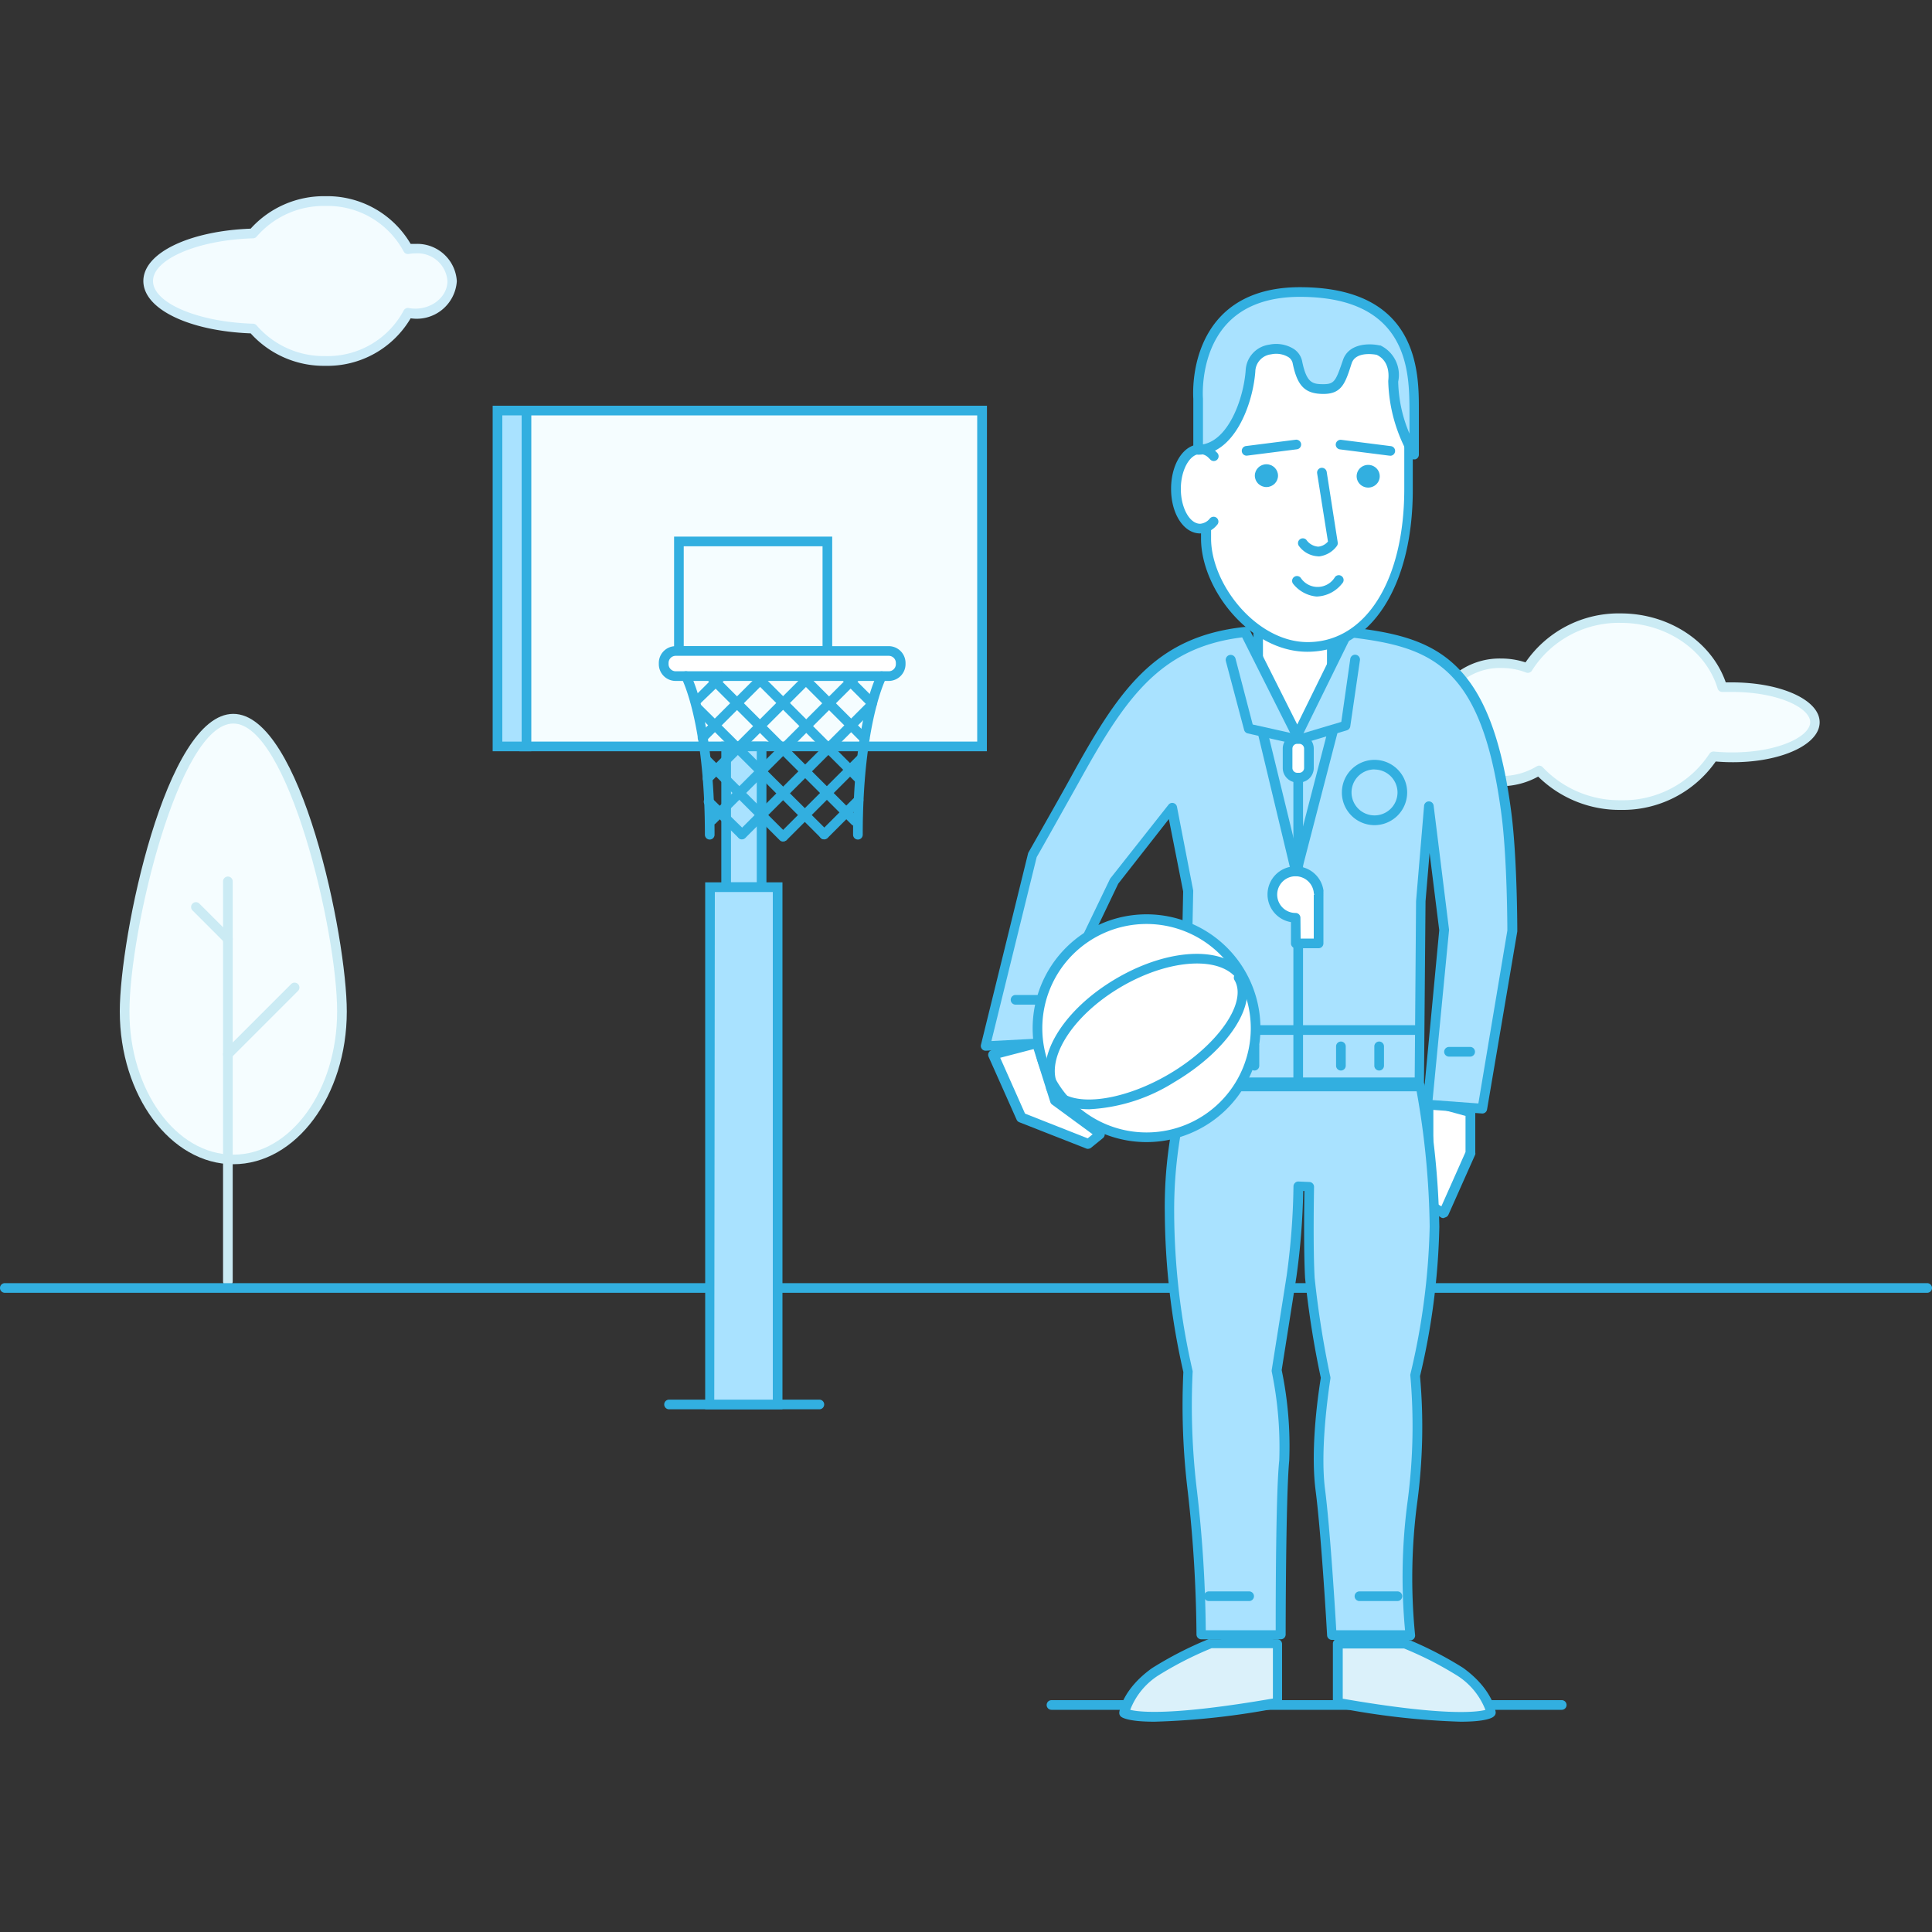 <svg id="Layer_1" data-name="Layer 1" xmlns="http://www.w3.org/2000/svg" viewBox="0 0 200 200"><rect x="0" y="0" width="200" height="200" fill="#333333" stroke="none"/><defs><style>.cls-1{fill:#f5fdff;}.cls-2{fill:#cbebf4;}.cls-3{fill:#f3fcff;}.cls-4{fill:#ccebf8;}.cls-5{fill:#32afe0;}.cls-6{fill:#dbf1fa;}.cls-7{fill:#fff;}.cls-8{fill:#a9e2ff;}</style></defs><title>138</title><path class="cls-1" d="M179.31,71.13l-1,0C177.06,67,172.83,64,167.79,64a11.14,11.14,0,0,0-9.65,5.18,7.58,7.58,0,0,0-2.72-.5,6.83,6.83,0,0,0-6.52,4.19,3,3,0,0,0-1.78-.58,2.49,2.49,0,1,0,0,4.94,3,3,0,0,0,1.78-.58,6.83,6.83,0,0,0,6.52,4.19,7.44,7.44,0,0,0,3.91-1.09,11.45,11.45,0,0,0,8.46,3.58,11.17,11.17,0,0,0,9.57-5c.62.06,1.27.1,1.94.1,4.74,0,8.58-1.63,8.58-3.63S184,71.13,179.31,71.13Z"/><path class="cls-2" d="M167.79,83.84a12,12,0,0,1-8.56-3.45,8,8,0,0,1-3.82,1,7.41,7.41,0,0,1-6.75-4,3.47,3.47,0,0,1-1.54.36,3,3,0,1,1,0-5.94,3.47,3.47,0,0,1,1.54.36,7.41,7.41,0,0,1,6.75-4,8.08,8.08,0,0,1,2.51.4,11.69,11.69,0,0,1,9.86-5.07c5,0,9.4,2.92,10.87,7.14h.64c5.09,0,9.08,1.82,9.08,4.13,0,2.57-4.94,4.55-10.76,4.06A11.74,11.74,0,0,1,167.79,83.84Zm-8.46-4.58a.5.5,0,0,1,.37.16,10.94,10.94,0,0,0,8.1,3.42,10.68,10.68,0,0,0,9.15-4.8.51.51,0,0,1,.47-.24c.64.06,1.27.09,1.89.09,4.76,0,8.08-1.65,8.08-3.13s-3.32-3.13-8.08-3.13l-1,0a.5.5,0,0,1-.5-.35c-1.21-4-5.34-6.8-10-6.8a10.63,10.63,0,0,0-9.22,4.93.5.5,0,0,1-.61.21,7.05,7.05,0,0,0-2.54-.47,6.32,6.32,0,0,0-6,3.87.5.5,0,0,1-.77.23,2.46,2.46,0,0,0-1.48-.48,2,2,0,1,0,0,3.94,2.46,2.46,0,0,0,1.48-.48.5.5,0,0,1,.44-.08.5.5,0,0,1,.33.31,6.32,6.32,0,0,0,6,3.87,6.93,6.93,0,0,0,3.64-1A.51.51,0,0,1,159.33,79.26Z"/><path class="cls-3" d="M43,25.73a4.27,4.27,0,0,0-.77.07,9.43,9.43,0,0,0-8.56-5,9.73,9.73,0,0,0-7.48,3.35c-6.06.18-10.84,2.31-10.84,4.92S20.13,33.84,26.18,34a9.73,9.73,0,0,0,7.48,3.35,9.43,9.43,0,0,0,8.56-5,4.27,4.27,0,0,0,.77.07,3.59,3.59,0,0,0,3.79-3.36A3.59,3.59,0,0,0,43,25.73Z"/><path class="cls-4" d="M33.67,37.87a10.2,10.2,0,0,1-7.72-3.36C19.6,34.27,14.84,32,14.84,29.09s4.76-5.18,11.11-5.42a10.2,10.2,0,0,1,7.72-3.36,10,10,0,0,1,8.84,4.94l.49,0a4.1,4.1,0,0,1,4.29,3.86,4.16,4.16,0,0,1-4.78,3.84A10,10,0,0,1,33.67,37.87Zm0-16.55a9.18,9.18,0,0,0-7.1,3.17.5.5,0,0,1-.37.18c-5.71.17-10.36,2.15-10.36,4.42s4.65,4.25,10.36,4.42a.5.5,0,0,1,.37.18,9.18,9.18,0,0,0,7.1,3.17,8.93,8.93,0,0,0,8.11-4.7.49.49,0,0,1,.54-.27c2.05.37,4-1,4-2.8A3.1,3.1,0,0,0,43,26.23a3.77,3.77,0,0,0-.68.06.5.5,0,0,1-.54-.27A8.93,8.93,0,0,0,33.67,21.32Z"/><path class="cls-1" d="M35.4,104.7c0,8.46-5,15.32-11.25,15.32S12.9,113.16,12.9,104.7s5-30.31,11.25-30.31S35.4,96.25,35.4,104.7Z"/><path class="cls-2" d="M24.15,120.52c-6.48,0-11.75-7.1-11.75-15.82C12.4,97,17.15,73.9,24.15,73.9S35.9,97,35.9,104.71C35.9,113.43,30.63,120.52,24.15,120.52Zm0-45.62c-5.64,0-10.75,21.46-10.75,29.81,0,8.17,4.82,14.82,10.75,14.82s10.75-6.65,10.75-14.82C34.9,96.36,29.79,74.9,24.15,74.9Z"/><path class="cls-2" d="M23.59,133.15a.5.5,0,0,1-.5-.5V91.24a.5.5,0,0,1,1,0v41.42A.5.5,0,0,1,23.59,133.15Z"/><line class="cls-1" x1="23.59" y1="109.12" x2="30.48" y2="102.22"/><path class="cls-2" d="M23.59,109.62a.5.5,0,0,1-.35-.85l6.9-6.9a.5.5,0,0,1,.71.71l-6.9,6.9A.5.5,0,0,1,23.59,109.62Z"/><line class="cls-1" x1="23.59" y1="97.21" x2="20.28" y2="93.9"/><path class="cls-2" d="M23.59,97.71a.5.5,0,0,1-.35-.15l-3.31-3.31a.5.5,0,0,1,.71-.71l3.31,3.31a.5.5,0,0,1-.35.85Z"/><path class="cls-5" d="M199.5,133.83H.5a.5.5,0,1,1,0-1h199a.5.5,0,0,1,0,1Z"/><path class="cls-5" d="M161.67,177H108.85a.5.5,0,1,1,0-1h52.82a.5.5,0,0,1,0,1Z"/><path class="cls-5" d="M84.82,145.89H69.26a.5.5,0,0,1,0-1H84.82a.5.5,0,0,1,0,1Z"/><path class="cls-6" d="M132.23,176.27v-6.13h-6.94a38,38,0,0,0-5.74,2.94c-2.92,2.1-3.17,4.23-3.17,4.23S118.19,178.73,132.23,176.27Z"/><path class="cls-5" d="M119.51,178.23c-2.56,0-3.28-.38-3.45-.51a.5.5,0,0,1-.19-.45c0-.1.31-2.38,3.38-4.58a38,38,0,0,1,5.84-3,.5.5,0,0,1,.19,0h6.94a.5.5,0,0,1,.5.5v6.13a.5.5,0,0,1-.41.49A78.71,78.71,0,0,1,119.51,178.23ZM117,177c.89.23,4.23.65,14.77-1.17v-5.21h-6.34a36.61,36.61,0,0,0-5.55,2.84A7.37,7.37,0,0,0,117,177Zm15.27-.75h0Z"/><polygon class="cls-7" points="143.97 113.36 124.3 113.36 122.35 78.72 134.06 67.02 145.92 78.72 143.97 113.36"/><path class="cls-5" d="M144,113.86H124.3a.5.5,0,0,1-.5-.47l-2-34.64a.5.5,0,0,1,.15-.38l11.71-11.7a.5.5,0,0,1,.71,0l11.86,11.7a.5.5,0,0,1,.15.38l-2,34.64A.5.5,0,0,1,144,113.86Zm-19.2-1H143.5l1.91-33.94L134.06,67.73l-11.2,11.19Z"/><polygon class="cls-7" points="144.01 169.26 138.81 169.26 138.21 141.35 136.97 119.95 133.14 119.95 131.19 141.65 131.62 169.26 126.63 169.26 124.3 141.95 124.68 112.47 144.9 112.47 145.88 141.35 144.01 169.26"/><path class="cls-5" d="M144,169.76h-5.2a.5.5,0,0,1-.5-.49l-.6-27.91-1.21-20.91h-2.9l-1.92,21.25.43,27.56a.5.5,0,0,1-.5.51h-5a.5.5,0,0,1-.5-.46L123.8,142l.38-29.53a.5.5,0,0,1,.5-.49H144.9a.5.5,0,0,1,.5.48l1,28.88-1.87,28A.5.5,0,0,1,144,169.76Zm-4.71-1h4.24l1.84-27.44-1-28.35H125.18l-.38,29,2.29,26.81h4l-.42-27.1,2-21.75a.5.5,0,0,1,.5-.46H137a.5.5,0,0,1,.5.47l1.24,21.4Z"/><path class="cls-7" d="M137.87,75s-.43,2.3-3.81,2.3-3.81-2.3-3.81-2.3V64.5h7.63Z"/><path class="cls-5" d="M134.06,77.78c-3.75,0-4.3-2.68-4.31-2.71V64.5a.5.5,0,0,1,.5-.5h7.63a.5.5,0,0,1,.5.5V75a.49.49,0,0,1,0,.09S137.81,77.78,134.06,77.78ZM130.74,75s.43,1.8,3.31,1.8c2.71,0,3.25-1.59,3.32-1.85V65h-6.63V75Zm7.13,0h0Z"/><polygon class="cls-7" points="107.32 107.99 109.2 113.95 113.92 117.41 112.69 118.42 105.74 115.67 102.84 109.16 107.32 107.99"/><path class="cls-5" d="M112.69,118.92a.49.49,0,0,1-.18,0l-7-2.75a.5.5,0,0,1-.27-.26l-2.9-6.51a.5.5,0,0,1,.33-.69l4.48-1.17a.5.5,0,0,1,.6.33l1.84,5.8,4.58,3.36a.5.5,0,0,1,0,.79l-1.23,1A.5.5,0,0,1,112.69,118.92Zm-6.58-3.64,6.49,2.56.51-.42-4.2-3.08a.51.51,0,0,1-.18-.25L107,108.6l-3.46.9Z"/><polygon class="cls-7" points="147.88 113.95 147.88 124.65 149.43 125.6 152.21 119.36 152.21 115.13 147.88 113.95"/><path class="cls-5" d="M149.43,126.1a.5.5,0,0,1-.26-.07l-1.55-1a.5.5,0,0,1-.24-.43v-10.7a.5.5,0,0,1,.2-.4.51.51,0,0,1,.44-.08l4.33,1.18a.5.5,0,0,1,.37.48v4.23a.5.5,0,0,1,0,.2l-2.78,6.24a.5.5,0,0,1-.31.27Zm-1.05-1.73.83.51,2.5-5.62v-3.74l-3.33-.91Z"/><path class="cls-8" d="M139.56,65.41c8.83,1,14.37,3,16.4,18.83.61,4.75.61,12.18.61,12.18l-3.12,18.34-5.7-.42,1.71-18.07-1.57-12.8-.83,9.83L146.91,112H122.57L123,92.28l-1.68-8.66-5.95,7.6-8,16.77-5.28.29,4.87-19.78s3.26-5.74,4.3-7.63c5.17-9.42,8.83-14.5,17.7-15.46l5.38,10.71Z"/><path class="cls-5" d="M153.45,115.27h0l-5.7-.42a.5.5,0,0,1-.46-.55l1.7-18-1-8-.42,5L147.41,112a.5.5,0,0,1-.5.5H122.57a.5.5,0,0,1-.5-.51l.41-19.71L121,84.79l-5.24,6.69-8,16.72a.5.5,0,0,1-.42.28l-5.28.29a.49.49,0,0,1-.41-.18.5.5,0,0,1-.1-.44l4.87-19.78a.5.5,0,0,1,.05-.13s3.26-5.73,4.3-7.63c5-9.1,8.71-14.71,18.08-15.71a.49.49,0,0,1,.5.27L134.29,75l4.82-9.8a.49.49,0,0,1,.51-.28c8.81,1,14.75,2.93,16.84,19.26.61,4.73.61,12.17.61,12.24l-3.13,18.43A.5.5,0,0,1,153.45,115.27Zm-5.15-1.39,4.74.35,3-17.9h0s0-7.37-.61-12c-2-15.44-7.22-17.34-15.61-18.35l-5.11,10.39a.5.5,0,0,1-.45.28.44.44,0,0,1-.45-.28l-5.22-10.39c-8.64,1.06-12.19,6.46-17,15.16-1,1.78-3.92,7-4.27,7.58l-4.69,19.05,4.31-.23L114.9,91l.06-.09,6-7.6a.49.49,0,0,1,.51-.18.5.5,0,0,1,.37.39l1.68,8.66a.48.48,0,0,1,0,.11l-.4,19.25h23.33l.14-18.25.83-9.87a.5.5,0,0,1,.49-.46h0a.5.5,0,0,1,.5.44L150,96.21a.5.5,0,0,1,0,.11Z"/><path class="cls-5" d="M146.41,107.13H123a.5.5,0,0,1,0-1h23.44a.5.5,0,0,1,0,1Z"/><path class="cls-5" d="M125.9,110.82a.5.5,0,0,1-.5-.5v-2a.5.5,0,0,1,1,0v2A.5.5,0,0,1,125.9,110.82Z"/><path class="cls-5" d="M129.86,110.82a.5.5,0,0,1-.5-.5v-2a.5.5,0,0,1,1,0v2A.5.5,0,0,1,129.86,110.82Z"/><path class="cls-5" d="M138.81,110.82a.5.5,0,0,1-.5-.5v-2a.5.5,0,0,1,1,0v2A.5.5,0,0,1,138.81,110.82Z"/><path class="cls-5" d="M142.77,110.82a.5.5,0,0,1-.5-.5v-2a.5.5,0,0,1,1,0v2A.5.5,0,0,1,142.77,110.82Z"/><path class="cls-5" d="M134.39,112.54a.5.5,0,0,1-.5-.5V76.47a.5.5,0,0,1,1,0V112A.5.5,0,0,1,134.39,112.54Z"/><path class="cls-5" d="M107.32,104h-2.19a.5.5,0,0,1,0-1h2.19a.5.5,0,0,1,0,1Z"/><path class="cls-5" d="M152.2,109.38H150a.5.5,0,0,1,0-1h2.19a.5.5,0,0,1,0,1Z"/><path class="cls-5" d="M134.06,77h-.11l-4.79-1.08a.5.5,0,0,1-.37-.36l-1.89-7.12a.5.5,0,1,1,1-.26L129.68,75l4.49,1a.5.5,0,0,1-.11,1Z"/><path class="cls-5" d="M134.74,77a.5.5,0,0,1-.14-1l4.25-1.27.93-6.52a.5.5,0,0,1,1,.14l-1,6.84a.5.5,0,0,1-.35.41l-4.56,1.36Z"/><path class="cls-8" d="M146,169.26h-8.12s-.59-10.36-1.2-15,.55-11.6.55-11.6a99.75,99.75,0,0,1-1.64-10.36c-.18-3.32-.06-9.43-.06-9.43l-1.12-.05a73.75,73.75,0,0,1-.7,9.28c-.38,2.43-1.55,9.79-1.55,9.79a39,39,0,0,1,.79,9.31c-.36,3.79-.37,18.06-.37,18.06h-8.23a139.08,139.08,0,0,0-.91-14.85A73.08,73.08,0,0,1,123,142,74.2,74.2,0,0,1,121,125.6a44.63,44.63,0,0,1,1.79-13.13H147a85.78,85.78,0,0,1,1.43,14.5,71.69,71.69,0,0,1-2,15.42,59.57,59.57,0,0,1-.26,12.92A59.88,59.88,0,0,0,146,169.26Z"/><path class="cls-5" d="M146,169.76h-8.12a.5.5,0,0,1-.5-.47c0-.1-.59-10.4-1.19-15s.4-10.78.54-11.66a96.65,96.65,0,0,1-1.63-10.34c-.15-2.75-.09-7.46-.07-9h-.12a73.54,73.54,0,0,1-.7,8.84c-.35,2.27-1.4,8.86-1.53,9.7a38.39,38.39,0,0,1,.78,9.37c-.36,3.72-.37,17.87-.37,18a.5.5,0,0,1-.5.5h-8.23a.5.5,0,0,1-.5-.5,139.37,139.37,0,0,0-.9-14.78,73.64,73.64,0,0,1-.46-12.39,75.76,75.76,0,0,1-1.92-16.49,44.73,44.73,0,0,1,1.82-13.29.5.5,0,0,1,.47-.34H147a.5.5,0,0,1,.49.4A87.05,87.05,0,0,1,149,127a73,73,0,0,1-2,15.46,58.94,58.94,0,0,1-.28,13,59.75,59.75,0,0,0-.23,13.8.5.5,0,0,1-.5.55Zm-7.65-1h7.1a59.3,59.3,0,0,1,.29-13.53,59.43,59.43,0,0,0,.26-12.79.54.54,0,0,1,0-.17,71.75,71.75,0,0,0,2-15.3,84.75,84.75,0,0,0-1.35-14H123.21a46.17,46.17,0,0,0-1.66,12.63,74.29,74.29,0,0,0,1.91,16.32.49.49,0,0,1,0,.15,73.21,73.21,0,0,0,.45,12.26,133.64,133.64,0,0,1,.91,14.43h7.24c0-2.6,0-14.2.37-17.61a38.62,38.62,0,0,0-.78-9.16.51.51,0,0,1,0-.18s1.17-7.36,1.55-9.79a73.75,73.75,0,0,0,.7-9.21.5.5,0,0,1,.16-.36.48.48,0,0,1,.37-.14l1.12.05a.5.5,0,0,1,.48.51c0,.06-.12,6.13.06,9.4a100,100,0,0,0,1.63,10.28.51.51,0,0,1,0,.18c0,.07-1.14,6.94-.55,11.46C137.69,158.23,138.21,166.68,138.33,168.76Z"/><rect class="cls-7" x="133.29" y="76.47" width="2.2" height="4" rx="1" ry="1"/><path class="cls-5" d="M134.5,81h-.21a1.5,1.5,0,0,1-1.5-1.5v-2a1.5,1.5,0,0,1,1.5-1.5h.21a1.5,1.5,0,0,1,1.5,1.5v2A1.5,1.5,0,0,1,134.5,81Zm-.21-4a.5.5,0,0,0-.5.5v2a.5.5,0,0,0,.5.5h.21a.5.5,0,0,0,.5-.5v-2a.5.5,0,0,0-.5-.5Z"/><path class="cls-7" d="M136.54,92.6c0-.06,0-.12,0-.18v-.1h0A2.4,2.4,0,1,0,134.14,95v2.66h2.39V92.78C136.53,92.72,136.54,92.66,136.54,92.6Z"/><path class="cls-5" d="M136.53,98.16h-2.39a.5.5,0,0,1-.5-.5v-2.2A2.91,2.91,0,1,1,137,92.15a.48.48,0,0,1,0,.16v.1a1,1,0,0,1,0,.18,1.36,1.36,0,0,1,0,.18v4.89A.5.5,0,0,1,136.53,98.16Zm-1.89-1H136V92.78s0-.12,0-.14l.06-.05a.48.48,0,0,1-.06-.13v-.08a1.9,1.9,0,1,0-1.88,2.13.5.5,0,0,1,.5.5Zm1.89-4.68h0Z"/><path class="cls-5" d="M134.14,90.69h0a.5.5,0,0,1-.48-.38L130.23,76a.5.5,0,0,1,1-.23l3,12.31,3.23-12.48a.5.5,0,0,1,1,.25l-3.74,14.42A.5.5,0,0,1,134.14,90.69Z"/><circle class="cls-7" cx="118.69" cy="106.44" r="11.29"/><path class="cls-5" d="M118.69,118.23a11.79,11.79,0,1,1,11.79-11.79A11.8,11.8,0,0,1,118.69,118.23Zm0-22.58a10.79,10.79,0,1,0,10.79,10.79A10.8,10.8,0,0,0,118.69,95.65Z"/><path class="cls-5" d="M109.2,113.32a.5.5,0,0,1-.43-.25c-1.91-3.25,1.06-8.41,6.76-11.76s11.66-3.43,13.57-.19a.5.5,0,1,1-.86.51c-1.6-2.72-7.07-2.47-12.2.54s-8,7.68-6.41,10.39a.5.5,0,0,1-.18.68A.49.49,0,0,1,109.2,113.32Z"/><path class="cls-5" d="M129.31,165.74h-4.17a.5.5,0,0,1,0-1h4.17a.5.5,0,0,1,0,1Z"/><path class="cls-5" d="M144.66,165.74h-3.93a.5.5,0,0,1,0-1h3.93a.5.5,0,0,1,0,1Z"/><circle class="cls-8" cx="142.28" cy="82.04" r="2.88"/><path class="cls-5" d="M142.28,85.42A3.38,3.38,0,1,1,145.67,82,3.39,3.39,0,0,1,142.28,85.42Zm0-5.77A2.38,2.38,0,1,0,144.67,82,2.39,2.39,0,0,0,142.28,79.66Z"/><path class="cls-5" d="M112.77,114.83c-2,0-3.64-.64-4.4-1.93a.5.5,0,1,1,.86-.51c1.36,2.31,6.76,1.76,11.79-1.2s8.14-7.41,6.78-9.72a.5.5,0,1,1,.86-.51c1.69,2.87-1.45,7.74-7.14,11.09A18.2,18.2,0,0,1,112.77,114.83Z"/><path class="cls-6" d="M138.48,176.27v-6.13h6.94a38,38,0,0,1,5.74,2.94c2.92,2.1,3.17,4.23,3.17,4.23S152.51,178.73,138.48,176.27Z"/><path class="cls-5" d="M151.19,178.23a78.66,78.66,0,0,1-12.8-1.46.5.5,0,0,1-.41-.49v-6.13a.5.5,0,0,1,.5-.5h6.94a.5.5,0,0,1,.19,0,38,38,0,0,1,5.84,3c3.06,2.2,3.37,4.49,3.38,4.58a.5.5,0,0,1-.19.45C154.47,177.85,153.75,178.23,151.19,178.23ZM139,175.85c10.46,1.81,13.83,1.4,14.77,1.16a7.37,7.37,0,0,0-2.87-3.52,36.61,36.61,0,0,0-5.55-2.84H139Z"/><rect class="cls-1" x="54.27" y="42.51" width="47.4" height="34.75"/><path class="cls-5" d="M102.16,77.77H53.77V42h48.4Zm-47.4-1h46.4V43H54.77Z"/><rect class="cls-8" x="51.52" y="42.51" width="3" height="34.75"/><path class="cls-5" d="M55,77.77H51V42h4Zm-3-1h2V43H52Z"/><rect class="cls-1" x="70.28" y="56.05" width="15.37" height="11.35"/><path class="cls-5" d="M86.15,67.89H69.78V55.55H86.15Zm-15.37-1H85.15V56.55H70.78Z"/><rect class="cls-7" x="68.7" y="67.39" width="24.53" height="2.6" rx="1.24" ry="1.24"/><path class="cls-5" d="M92,70.49H69.94a1.74,1.74,0,0,1-1.74-1.74v-.12a1.74,1.74,0,0,1,1.74-1.74H92a1.74,1.74,0,0,1,1.74,1.74v.12A1.74,1.74,0,0,1,92,70.49Zm-22.05-2.6a.74.74,0,0,0-.74.74v.12a.74.74,0,0,0,.74.74H92a.74.74,0,0,0,.74-.74v-.12a.74.74,0,0,0-.74-.74Z"/><rect class="cls-8" x="75.17" y="77.27" width="3.67" height="14.57"/><path class="cls-5" d="M79.34,92.34H74.67V76.77h4.67Zm-3.67-1h2.67V77.77H75.67Z"/><rect class="cls-8" x="73.47" y="91.84" width="7.06" height="53.55"/><path class="cls-5" d="M81,145.89H73V91.34H81Zm-7.06-1H80V92.34H74Z"/><path class="cls-5" d="M73.47,86.91a.5.5,0,0,1-.5-.5c0-11.61-2.38-16.13-2.4-16.18a.5.5,0,1,1,.88-.48c.1.19,2.52,4.79,2.52,16.65A.5.5,0,0,1,73.47,86.91Z"/><path class="cls-5" d="M88.81,86.91a.5.5,0,0,1-.5-.5c0-11.87,2.42-16.46,2.52-16.65a.5.5,0,0,1,.88.48s-2.4,4.61-2.4,16.18A.5.5,0,0,1,88.81,86.91Z"/><path class="cls-5" d="M76.81,86.89a.5.5,0,0,1-.35-.15L73,83.34a.5.5,0,0,1,.71-.71L77.16,86a.5.5,0,0,1-.35.85Z"/><path class="cls-5" d="M81.06,87.12a.5.5,0,0,1-.35-.15l-7.9-7.9a.5.5,0,0,1,.71-.71l7.9,7.9a.5.5,0,0,1-.35.85Z"/><path class="cls-5" d="M85.32,86.89a.5.5,0,0,1-.35-.15L71.89,73.67A.5.5,0,0,1,72.6,73L85.67,86a.5.5,0,0,1-.35.85Z"/><path class="cls-5" d="M88.5,85.5a.5.5,0,0,1-.35-.15L73.43,70.64a.5.5,0,0,1,.71-.71L88.85,84.64a.5.5,0,0,1-.35.85Z"/><path class="cls-5" d="M89,81.2a.5.5,0,0,1-.35-.15L78.22,70.64a.5.5,0,0,1,.71-.71L89.35,80.35a.5.5,0,0,1-.35.85Z"/><path class="cls-5" d="M89.51,77a.5.5,0,0,1-.35-.15l-6.31-6.31a.5.5,0,0,1,.71-.71l6.31,6.31a.5.5,0,0,1-.35.85Z"/><path class="cls-5" d="M90.28,73.31a.5.5,0,0,1-.35-.15l-2.68-2.68a.5.5,0,0,1,.71-.71l2.68,2.68a.5.5,0,0,1-.35.85Z"/><path class="cls-5" d="M85.32,86.89A.5.5,0,0,1,85,86l3.52-3.52a.5.5,0,0,1,.71.71l-3.52,3.52A.5.5,0,0,1,85.32,86.89Z"/><path class="cls-5" d="M81.1,87.08a.5.5,0,0,1-.35-.85l8-8a.5.5,0,0,1,.71.71l-8,8A.5.5,0,0,1,81.1,87.08Z"/><path class="cls-5" d="M76.81,86.89a.5.5,0,0,1-.35-.85L89.64,72.85a.5.5,0,0,1,.71.71L77.16,86.74A.5.5,0,0,1,76.81,86.89Z"/><path class="cls-5" d="M73.74,85.38a.5.5,0,0,1-.35-.85L88.1,69.82a.5.5,0,0,1,.71.71L74.09,85.24A.5.5,0,0,1,73.74,85.38Z"/><path class="cls-5" d="M73.24,81.09a.5.5,0,0,1-.35-.85L83.31,69.82a.5.5,0,0,1,.71.71L73.59,80.95A.5.5,0,0,1,73.24,81.09Z"/><path class="cls-5" d="M72.72,76.86a.5.5,0,0,1-.35-.85l6.31-6.31a.5.5,0,0,1,.71.71l-6.31,6.31A.5.5,0,0,1,72.72,76.86Z"/><path class="cls-5" d="M72,73.19a.5.5,0,0,1-.35-.85l2.68-2.68a.5.5,0,0,1,.71.71L72.31,73A.5.5,0,0,1,72,73.19Z"/><path class="cls-7" d="M135.33,67h0c5.93,0,10.46-6,10.46-16.35v-10a9.71,9.71,0,0,0-9.4-9.94h-2.12a9.71,9.71,0,0,0-9.4,9.94V55.74C124.87,60.65,129.67,67,135.33,67Z"/><path class="cls-5" d="M135.33,67.47c-5.9,0-11-6.45-11-11.73V40.59a10.19,10.19,0,0,1,9.9-10.44h2.12a10.19,10.19,0,0,1,9.9,10.44v10C146.29,60.69,141.88,67.47,135.33,67.47Zm-1.06-36.31a9.19,9.19,0,0,0-8.9,9.44V55.74c0,4.73,4.69,10.73,10,10.73,6,0,10-6.37,10-15.85v-10a9.19,9.19,0,0,0-8.9-9.44Z"/><path class="cls-5" d="M140.79,48.47a1.16,1.16,0,0,0,0,1.66,1.21,1.21,0,0,0,1.69,0,1.16,1.16,0,0,0,0-1.66A1.21,1.21,0,0,0,140.79,48.47Z"/><ellipse class="cls-5" cx="131.1" cy="49.24" rx="1.2" ry="1.18"/><path class="cls-5" d="M136.37,61.75h-.11a3.5,3.5,0,0,1-2.4-1.32.5.5,0,1,1,.8-.6,2.09,2.09,0,0,0,3.54-.1.5.5,0,1,1,.74.67A3.5,3.5,0,0,1,136.37,61.75Z"/><path class="cls-5" d="M136.43,57.59a2.61,2.61,0,0,1-1.95-1.05.5.5,0,0,1,.75-.66,1.64,1.64,0,0,0,1.24.71,1.52,1.52,0,0,0,1-.53L136.35,49a.5.5,0,0,1,.42-.57.51.51,0,0,1,.57.42l1.14,7.3a.5.5,0,0,1-.08.36,2.69,2.69,0,0,1-1.85,1.09Z"/><path class="cls-7" d="M125.62,47.2l-.21-.21a1.77,1.77,0,0,0-1.18-.49c-1.37,0-2.49,1.84-2.49,4.11s1.11,4.11,2.49,4.11a1.88,1.88,0,0,0,1.39-.7"/><path class="cls-5" d="M124.23,55.22c-1.67,0-3-2-3-4.61s1.31-4.61,3-4.61a2.27,2.27,0,0,1,1.52.62l.25.25a.5.5,0,1,1-.74.67l-.17-.17a1.27,1.27,0,0,0-.85-.37c-1.08,0-2,1.65-2,3.61s.91,3.61,2,3.61a1.43,1.43,0,0,0,1-.54.5.5,0,1,1,.74.67A2.36,2.36,0,0,1,124.23,55.22Z"/><path class="cls-8" d="M142.67,36.26s-2.63-.61-3.22,1.22c-.67,2.06-1,2.81-2.44,2.81s-2.23-.39-2.71-2.81c-.21-1.05-1.64-1.53-2.81-1.29a2.34,2.34,0,0,0-2,2.23c-.24,3.19-2.06,8.15-5.42,8.15V41.29s-.94-11.06,10.53-11.06S146.37,38,146.37,42.36v4.71a16.07,16.07,0,0,1-2.16-7.6S144.65,37.1,142.67,36.26Z"/><path class="cls-5" d="M146.37,47.56a.5.5,0,0,1-.42-.24,16.42,16.42,0,0,1-2.24-7.87c0-.17.33-2-1.2-2.72-.3-.06-2.18-.37-2.59.89-.64,2-1,3.16-2.91,3.16s-2.72-.81-3.2-3.21a1,1,0,0,0-.45-.61,2.46,2.46,0,0,0-1.77-.28,1.84,1.84,0,0,0-1.64,1.78c-.27,3.58-2.28,8.61-5.92,8.61a.5.5,0,0,1-.5-.5V41.29c0-.16-.39-5,2.73-8.42,1.91-2.08,4.71-3.14,8.3-3.14,12.32,0,12.32,8.85,12.32,12.63v4.71a.5.5,0,0,1-.36.48ZM134.56,30.73c-3.3,0-5.85.95-7.56,2.81-2.82,3.07-2.48,7.66-2.47,7.71V46c2.66-.48,4.2-4.72,4.42-7.64a2.82,2.82,0,0,1,2.44-2.68,3.46,3.46,0,0,1,2.52.43,2,2,0,0,1,.88,1.25c.46,2.3,1.08,2.41,2.22,2.41s1.28-.37,2-2.46c.58-1.79,2.75-1.79,3.81-1.55l.08,0a3.38,3.38,0,0,1,1.84,3.75,14.44,14.44,0,0,0,1.17,5.38V42.36C145.87,38.58,145.87,30.73,134.56,30.73Z"/><path class="cls-5" d="M143.88,47.17h-.06l-5.11-.65a.5.5,0,0,1-.43-.56.51.51,0,0,1,.56-.43l5.11.65a.5.5,0,0,1-.06,1Z"/><path class="cls-5" d="M129.08,47.17a.5.5,0,0,1-.06-1l5.11-.65a.51.51,0,0,1,.56.43.5.5,0,0,1-.43.56l-5.11.65Z"/></svg>